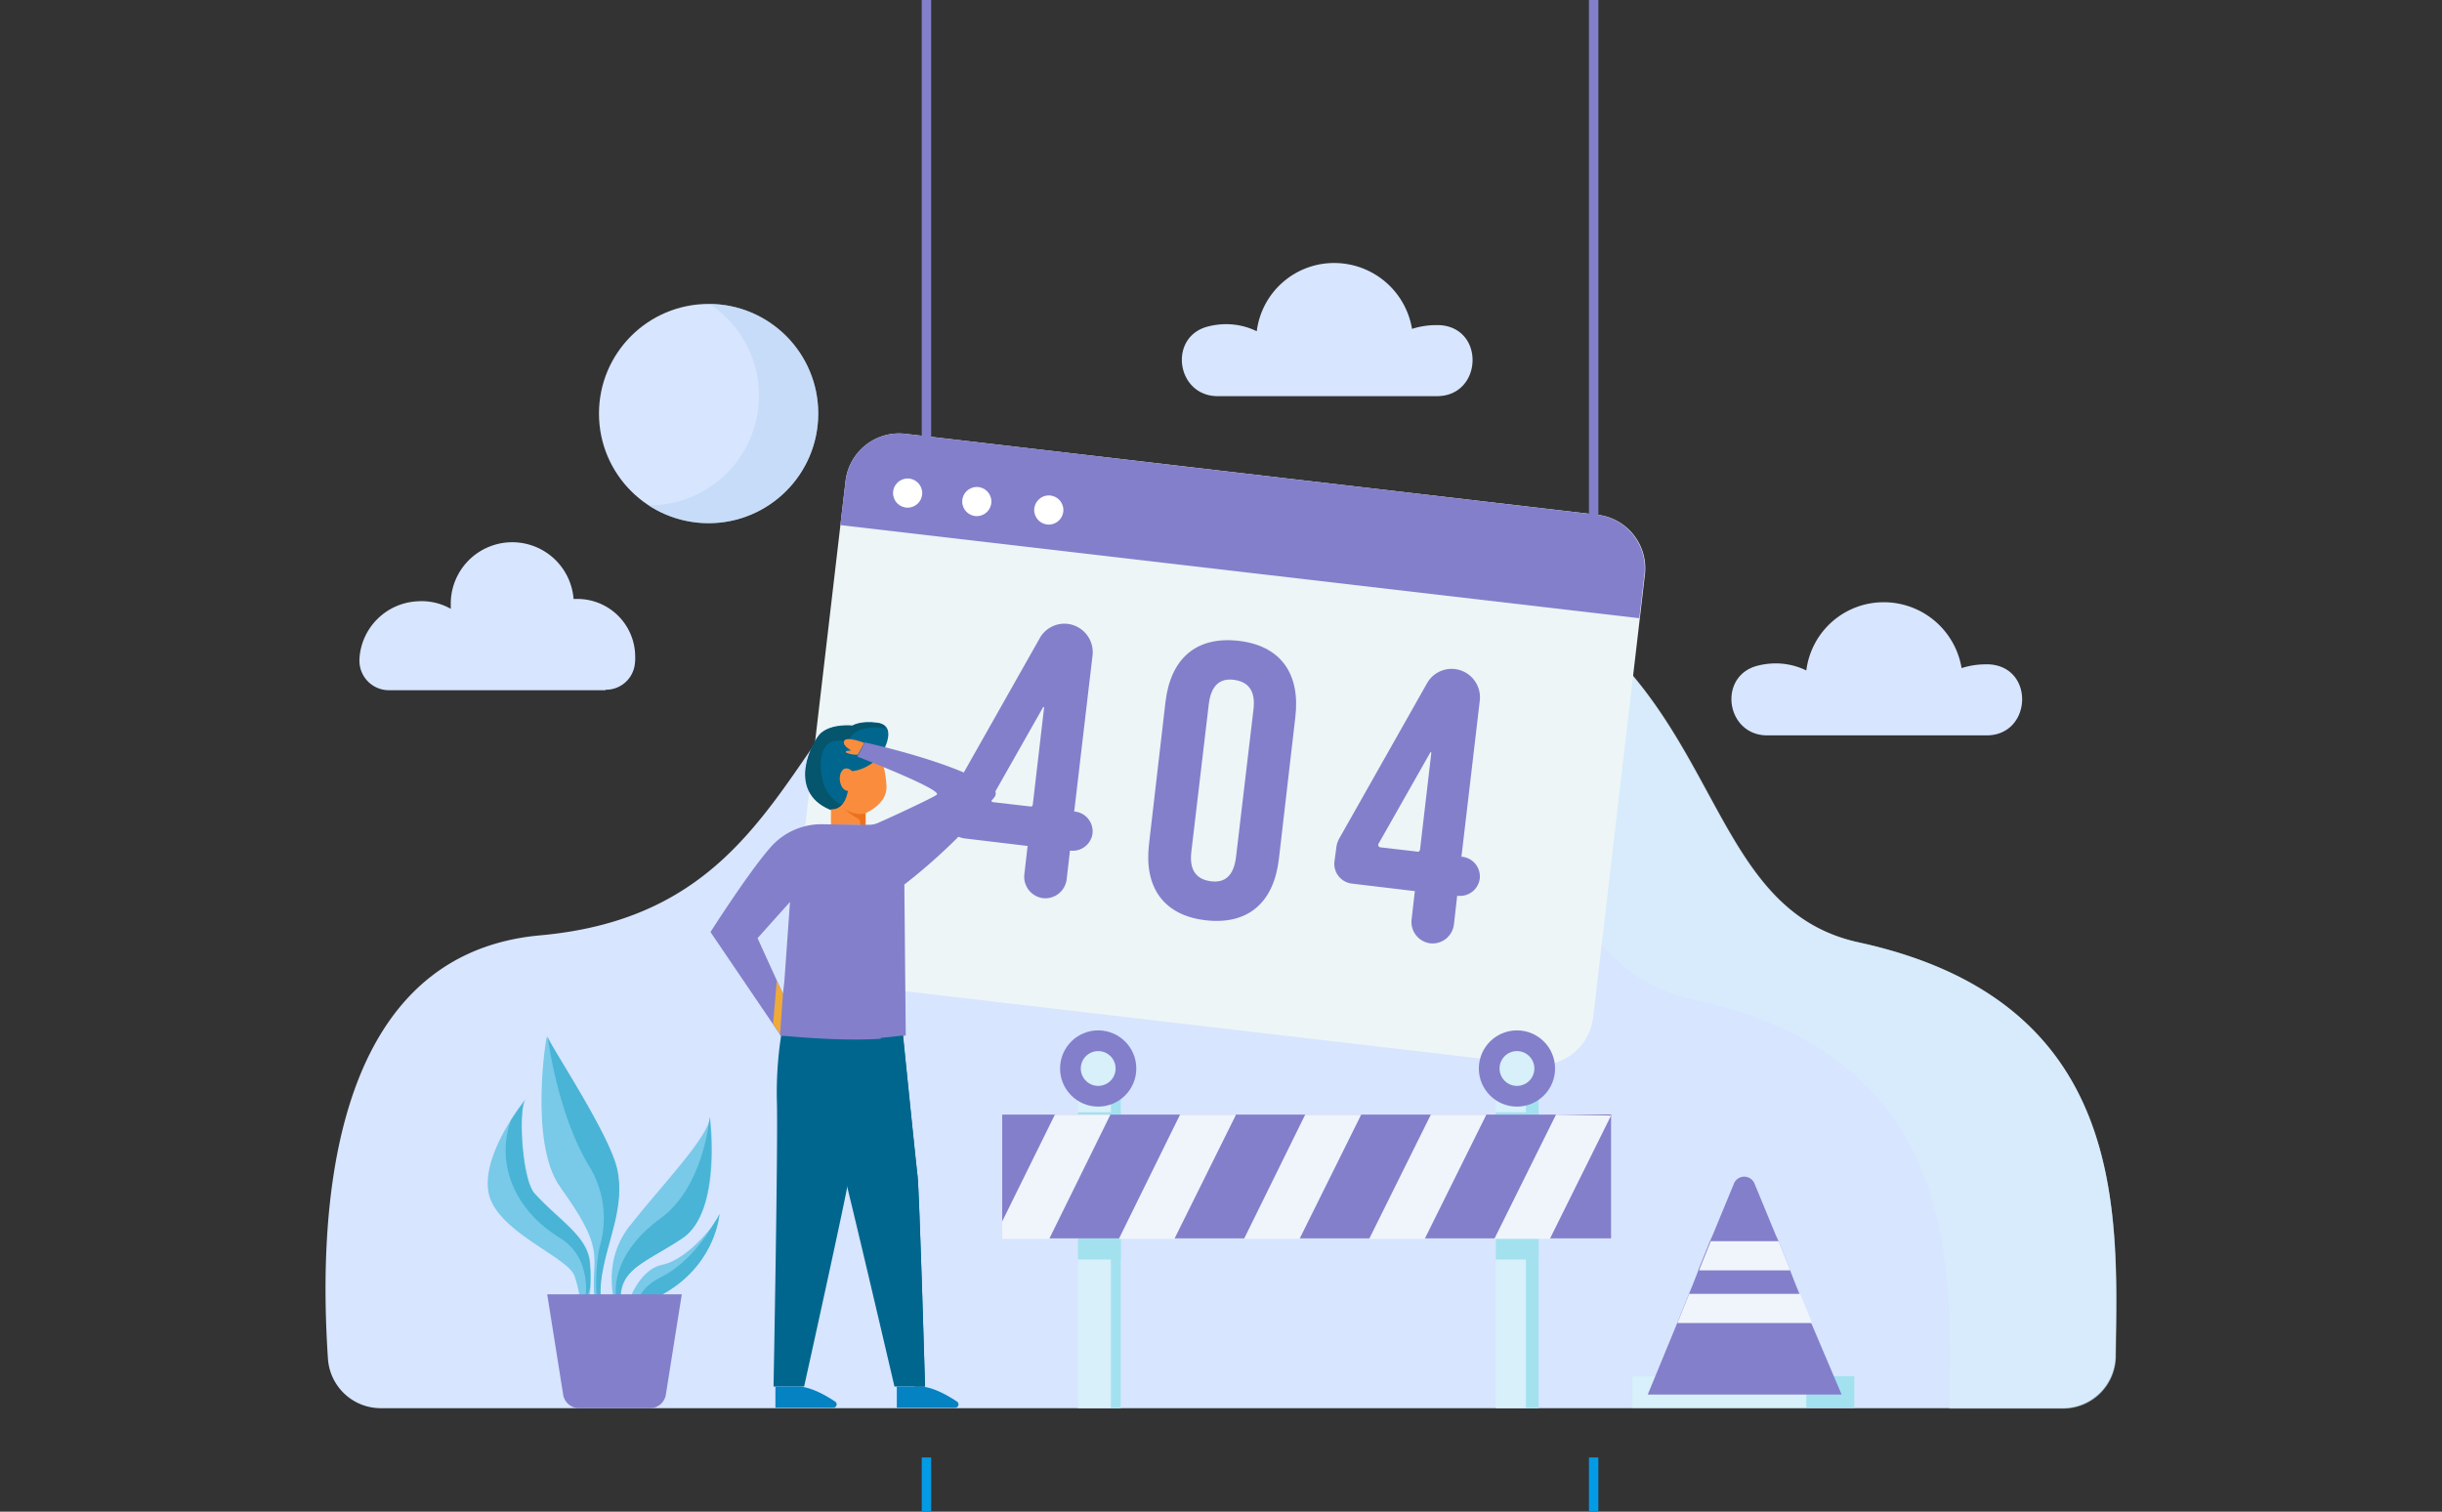 <svg id="OBJECTS" xmlns="http://www.w3.org/2000/svg" viewBox="0 0 519 321.3"><rect x="0" y="0" width="519" height="321.3" fill="#333333" stroke="none"/><defs><style>.cls-1{fill:#039be5;}.cls-2{fill:#d7e5ff;}.cls-3,.cls-7{fill:#d7f0f9;}.cls-10,.cls-3{opacity:0.55;isolation:isolate;}.cls-4{fill:#79c9e8;}.cls-5{fill:#49b4d6;}.cls-6{fill:#f77e2d;}.cls-8{fill:#a3e1ef;}.cls-9{fill:#edf5f7;}.cls-10{fill:#bad4f4;}.cls-11{fill:#00668e;}.cls-12{fill:#0582c1;}.cls-13{fill:#05556d;}.cls-14{fill:#f98d3d;}.cls-15{fill:#ed701b;}.cls-16{fill:none;}.cls-17{fill:#837fcb;}.cls-18{fill:#efaa3a;}.cls-19{fill:#fff;}.cls-20{fill:#f0f5fc;}</style></defs><title>error-5-purple</title><rect class="cls-1" x="195.9" y="309.77" width="2" height="144.3"/><rect class="cls-1" x="337.7" y="309.77" width="2" height="166.5"/><path class="cls-2" d="M438.4,299.3a11.21,11.21,0,0,0,11.2-11c.5-30.5,2.9-75.5-54.6-88-46.5-10.1-18.9-92.7-144.2-87.4-89.9,3.8-66,79.6-136,85.9-46.5,4.2-46.9,63-45.1,90a11.25,11.25,0,0,0,11.2,10.5Z"/><path class="cls-3" d="M395.1,200.3c-46.5-10.1-18.9-92.7-144.2-87.4-21.4.9-36.3,5.9-47.6,13.1a113.63,113.63,0,0,1,12.2-1c125.3-5.3,97.7,77.3,144.2,87.4,56.9,12.3,55.1,56.5,54.6,87h24.2a11.21,11.21,0,0,0,11.2-11C450.1,257.8,452.5,212.8,395.1,200.3Z"/><path class="cls-4" d="M128.7,279s-2-1.9-.7-8.9,4.7-13.9,3.1-21.5-14.7-27-14.8-28.3-4,22.5,2.7,31.9,7.6,12.6,7.3,17.5.1,8.9.8,10Z"/><path class="cls-5" d="M127.5,264.8c-.8,3.2-1.3,11.1,0,13,.1.2.3.1.5-.3-.4-1.3-.6-3.6.1-7.4,1.3-7.1,4.7-13.9,3.1-21.5s-14.7-27-14.8-28.3c0,0,2,16.1,8.6,27.2A21.18,21.18,0,0,1,127.5,264.8Z"/><path class="cls-4" d="M131.1,278.5s-3.8-9.6,2.7-17.9,16.9-19,17.1-23.2c0,0,2.7,20-5.8,25.7s-14.4,6.6-12.9,15.3Z"/><path class="cls-5" d="M140.2,259.1c-9.4,6.9-10.2,14.8-8.8,18.5a.9.9,0,0,0,.6.6c-1.3-8.4,4.6-9.4,13-15s5.8-25.7,5.8-25.7S149.7,252.3,140.2,259.1Z"/><path class="cls-4" d="M124.8,278.7a35.39,35.39,0,0,0,.6-10.6c-.7-5.5-6.4-8.6-11.7-14.4-2.8-3-3.6-18.7-1.9-20.2,0,0-9.4,11.4-8,19.8s16.9,13.8,18.3,17.9a22.81,22.81,0,0,1,1.3,7.4Z"/><path class="cls-5" d="M108.6,238.1c-3.1,8.5.1,18.7,10.4,25,7.6,4.7,5.2,14.4,5.2,14.4l1.2-3.8a35.49,35.49,0,0,0-.1-5.6c-.7-5.5-6.4-8.6-11.7-14.4-2.7-2.9-3.5-17.6-2-20C111.2,234.4,109.9,236,108.6,238.1Z"/><path class="cls-5" d="M111.6,233.9l.2-.2A.22.22,0,0,0,111.6,233.9Z"/><path class="cls-4" d="M133.1,278.1s2.2-8.2,7.7-9.3,11.8-9.2,12.1-10.8C152.9,258,151.9,273.3,133.1,278.1Z"/><path class="cls-5" d="M140.4,271.5c-3.4,1.7-4.7,3.9-5.2,6,16.8-5.4,17.7-19.5,17.7-19.5a7,7,0,0,1-.9,1.6C150.3,262.5,146.4,268.5,140.4,271.5Z"/><polygon class="cls-6" points="224.2 236.9 236 236.9 232.9 243.3 221.1 243.3 224.2 236.9"/><polygon class="cls-6" points="250.8 236.9 262.7 236.9 259.5 243.3 247.7 243.3 250.8 236.9"/><polygon class="cls-6" points="277.4 236.9 289.3 236.9 286.1 243.3 274.3 243.3 277.4 236.9"/><polygon class="cls-6" points="304.1 236.9 315.9 236.9 312.7 243.3 300.9 243.3 304.1 236.9"/><polygon class="cls-6" points="342.4 236.9 342.4 237.1 339.3 243.3 327.5 243.3 330.7 236.9 342.4 236.9"/><rect class="cls-7" x="229.1" y="263.3" width="9.1" height="36"/><rect class="cls-8" x="236.1" y="263.3" width="2.1" height="36"/><rect class="cls-7" x="317.9" y="263.3" width="9.1" height="36"/><rect class="cls-8" x="324.3" y="263.3" width="2.7" height="36"/><rect class="cls-8" x="229.1" y="263.2" width="9.1" height="4.5"/><rect class="cls-8" x="317.9" y="263.2" width="9.1" height="4.5"/><rect class="cls-7" x="229.1" y="232.8" width="9.1" height="4.1"/><rect class="cls-8" x="236.1" y="232.8" width="2.1" height="4.1"/><rect class="cls-7" x="317.9" y="232.8" width="9.1" height="4.1"/><rect class="cls-8" x="324.3" y="232.8" width="2.7" height="4.1"/><rect class="cls-8" x="229.1" y="236.4" width="9.1" height="0.5"/><rect class="cls-8" x="317.9" y="236.4" width="9.1" height="0.5"/><path class="cls-9" d="M339.5,109.4,192.4,92.2a11.47,11.47,0,0,0-12.7,10.1l-11,94.1a11.47,11.47,0,0,0,10.1,12.7l147.1,17.2a11.47,11.47,0,0,0,12.7-10.1l11-94.1A11.47,11.47,0,0,0,339.5,109.4Z"/><rect class="cls-7" x="346.9" y="292.5" width="47.2" height="6.7"/><rect class="cls-8" x="383.9" y="292.5" width="10.2" height="6.7"/><path class="cls-2" d="M128.7,146.6a6.17,6.17,0,0,0,6.2-5.3,9.15,9.15,0,0,0,.1-1.7,12.29,12.29,0,0,0-12.3-12.3h-.8a13.07,13.07,0,0,0-26.1,1.1v1a12.52,12.52,0,0,0-7-1.6,13,13,0,0,0-12.4,12.1v.2a6.26,6.26,0,0,0,6.2,6.6h46.1v-.1Z"/><path class="cls-2" d="M422.2,156.3c9.7,0,10.3-14.6.5-15.1h-.8a16.87,16.87,0,0,0-5,.8,16.77,16.77,0,0,0-16.5-14,16.56,16.56,0,0,0-16.5,14.5,14.85,14.85,0,0,0-6.6-1.5,15.83,15.83,0,0,0-3.8.5c-8.5,2.2-6.7,14.8,2.1,14.8Z"/><path class="cls-2" d="M305.4,84.2c9.7,0,10.3-14.6.5-15.1h-.8a16.87,16.87,0,0,0-5,.8,16.77,16.77,0,0,0-16.5-14,16.56,16.56,0,0,0-16.5,14.5,14.85,14.85,0,0,0-6.6-1.5,15.83,15.83,0,0,0-3.8.5c-8.5,2.2-6.7,14.8,2.1,14.8Z"/><circle class="cls-2" cx="150.6" cy="87.9" r="23.3"/><path class="cls-10" d="M150.8,64.6A23.32,23.32,0,0,1,138,107.4h-.2a23.34,23.34,0,0,0,36.1-19.5A23.22,23.22,0,0,0,150.8,64.6Z"/><path class="cls-11" d="M166.8,215.8a79.66,79.66,0,0,0-1.7,17.8c.3,8.1-.7,61.1-.7,61.1h6.5s9.2-41.5,9.6-44.8,5-36.1,5-36.1Z"/><path class="cls-11" d="M171.1,213.4a144.67,144.67,0,0,0,4,19.4c2.5,8,15,61.9,15,61.9h6.5s-1.2-41.5-1.6-44.8-3.7-36.1-3.7-36.1Z"/><path class="cls-12" d="M190.6,294.7v4.5H203a.71.71,0,0,0,.4-1.3c-1.8-1.2-4.7-2.9-7.4-3.2Z"/><path class="cls-12" d="M164.8,294.7v4.5h12.3a.71.71,0,0,0,.4-1.3c-1.8-1.2-4.7-2.9-7.4-3.2Z"/><path class="cls-11" d="M187.1,160.7s4.2-6.4-.6-7.1c-3.7-.5-5.3.6-5.3.6s-4.3-.5-6.7,1.6c-1.6,1.4-7.5,12.2,2,16.2s7.5-6.1,7.5-6.1Z"/><path class="cls-13" d="M186.4,153.7c-3.7-.5-5.3.6-5.3.6s-4.3-.5-6.7,1.6c-1.6,1.4-7.5,12.2,2,16.2,4.5,1.8,6.4.6,7.2-1.2-9.1,2.6-10.1-8.4-8.6-11.5s5.2-1.7,5.2-1.7c1.4-3.6,6.1-3.2,8-2.9C188,154.2,187.4,153.8,186.4,153.7Z"/><path class="cls-14" d="M181.1,163.9s-1.3-1.3-2.2,0-.3,4.1,1.3,4.2c0,0-.5,4.1-3.6,3.9v3.3H184v-2.5s4.6-1.9,4.4-5.7a20.78,20.78,0,0,0-1.3-6.4S184.5,163.6,181.1,163.9Z"/><path class="cls-15" d="M182.2,173.9c.7.3.6.8.6,1.5h1.1v-2.5s-1.8.6-4.4-.9A16.57,16.57,0,0,0,182.2,173.9Z"/><path class="cls-14" d="M183.7,157.9s-3.8-1.5-4.3-.4c-.3.7.5,1.4,1.5,2l-.9.1a.21.21,0,0,0-.1.4,5.88,5.88,0,0,0,2.4.4Z"/><polygon class="cls-16" points="161 199.4 166.1 215.9 166 215 166.1 215.9 167.8 191.8 161 199.4"/><path class="cls-17" d="M144.9,275.1H116.3l3.4,21.4a3.42,3.42,0,0,0,3.3,2.8h15.2a3.42,3.42,0,0,0,3.3-2.8Z"/><rect class="cls-17" x="213" y="236.9" width="129.4" height="26.3"/><circle class="cls-17" cx="233.4" cy="227.1" r="8.1"/><circle class="cls-17" cx="322.4" cy="227.1" r="8.1"/><path class="cls-17" d="M391.4,296.4H350.2l6.3-15.3h0l2.5-6.2.7-1.7,1.1-2.8.2-.6,2.5-6.2.5-1.1,4.5-10.9a2.36,2.36,0,0,1,4.4,0l4.5,10.9.5,1.1,2.5,6.2.2.6,1.1,2.8.7,1.7,2.5,6.2h0Z"/><rect class="cls-17" x="195.9" y="-47.4" width="2" height="144.3"/><rect class="cls-17" x="337.7" y="-47.4" width="2" height="166.5"/><path class="cls-17" d="M348.4,131.4l1.1-9.3a11.47,11.47,0,0,0-10.1-12.7l-147-17.2a11.47,11.47,0,0,0-12.7,10.1l-1.1,9.3Z"/><path class="cls-17" d="M202.4,168.5,221,135.6a6,6,0,0,1,5.9-3h0a6.06,6.06,0,0,1,5.3,6.7l-3.9,33.2h.2a4.23,4.23,0,0,1,3.7,4.6h0a4.23,4.23,0,0,1-4.6,3.7h-.2l-.7,6.1a4.58,4.58,0,0,1-5,4h0a4.58,4.58,0,0,1-4-5l.7-6.1L205,178.2a4.23,4.23,0,0,1-3.7-4.6l.4-3A4.76,4.76,0,0,1,202.4,168.5Zm17.1,2.5,2.4-20.6c0-.1-.2-.2-.2-.1l-11,19.4a.52.52,0,0,0,.4.8l7.8.9A.44.44,0,0,0,219.5,171Z"/><path class="cls-17" d="M284.7,178.1l18.6-32.9a6,6,0,0,1,5.9-3h0a6.06,6.06,0,0,1,5.3,6.7l-3.9,33.2h.2a4.23,4.23,0,0,1,3.7,4.6h0a4.23,4.23,0,0,1-4.6,3.7h-.2l-.7,6.1a4.58,4.58,0,0,1-5,4h0a4.58,4.58,0,0,1-4-5l.7-6.1-13.4-1.6a4.23,4.23,0,0,1-3.7-4.6l.4-3A5.22,5.22,0,0,1,284.7,178.1Zm17.1,2.5,2.4-20.6c0-.1-.2-.2-.2-.1l-11,19.4a.52.52,0,0,0,.4.8l7.8.9C301.5,181.1,301.7,180.9,301.8,180.6Z"/><path class="cls-17" d="M247.7,149.2c1.1-9.3,6.6-14,15.5-13s13.2,6.9,12.1,16.2l-3.5,30.2c-1.1,9.3-6.6,14-15.5,13s-13.2-6.9-12.1-16.2Zm5.5,31.8c-.5,4.1,1.2,5.9,4.1,6.3s4.9-1,5.4-5.2l3.7-31.3c.5-4.1-1.2-5.9-4.1-6.3s-4.9,1-5.4,5.2Z"/><path class="cls-17" d="M211,167.5c-7.3-5.4-27.2-9.7-27.2-9.7l-1.6,3s18.1,7,16.9,8.1c-.7.6-9.5,4.7-12.5,6a4.64,4.64,0,0,1-2.1.4l-9.2-.1a14.38,14.38,0,0,0-11.8,5.2c-4.6,5.3-12.5,17.7-12.5,17.7l13.3,19.6,1.5,2.2h0v.2a7.31,7.31,0,0,0,1.3.1c4.3.4,18,1.5,25.2-.1h.2l-.3-32.1a122.32,122.32,0,0,0,19.1-18.5A1.34,1.34,0,0,0,211,167.5Zm-44.6,43.7-1.3-2.8-4.1-9,6.9-7.7-1.2,16.9Z"/><polygon class="cls-18" points="165.1 208.4 166.4 211.2 165.8 219.8 165.8 219.8 164.3 217.6 165.1 208.4"/><path class="cls-11" d="M195,249.9c-.3-2.4-2.1-20.1-3.1-29.8l-4.7.5s6.8,55.8,7.2,74.1h2.2S195.4,253.2,195,249.9Z"/><circle class="cls-19" cx="192.9" cy="104.8" r="3.1"/><circle class="cls-19" cx="207.6" cy="106.6" r="3.1"/><circle class="cls-19" cx="222.9" cy="108.4" r="3.1"/><polygon class="cls-20" points="236 236.9 223 263.3 213 263.3 213 259.6 224.2 236.9 236 236.9"/><polygon class="cls-20" points="250.8 236.9 237.8 263.3 249.6 263.3 262.7 236.9 250.8 236.9"/><polygon class="cls-20" points="289.3 236.9 276.2 263.3 264.4 263.3 277.4 236.9 289.3 236.9"/><polygon class="cls-20" points="315.9 236.9 302.8 263.3 291 263.3 304.1 236.9 315.9 236.9"/><polygon class="cls-20" points="330.7 236.9 317.6 263.3 329.4 263.3 342.4 237.1 330.7 236.9"/><circle class="cls-7" cx="233.4" cy="227.1" r="3.7"/><circle class="cls-7" cx="322.4" cy="227.1" r="3.7"/><polygon class="cls-20" points="380.5 270 361.1 270 363.6 263.8 378 263.8 380.5 270"/><polygon class="cls-20" points="385.1 281.2 385.1 281.2 356.5 281.2 356.5 281.2 359 275 382.6 275 385.1 281.2"/></svg>